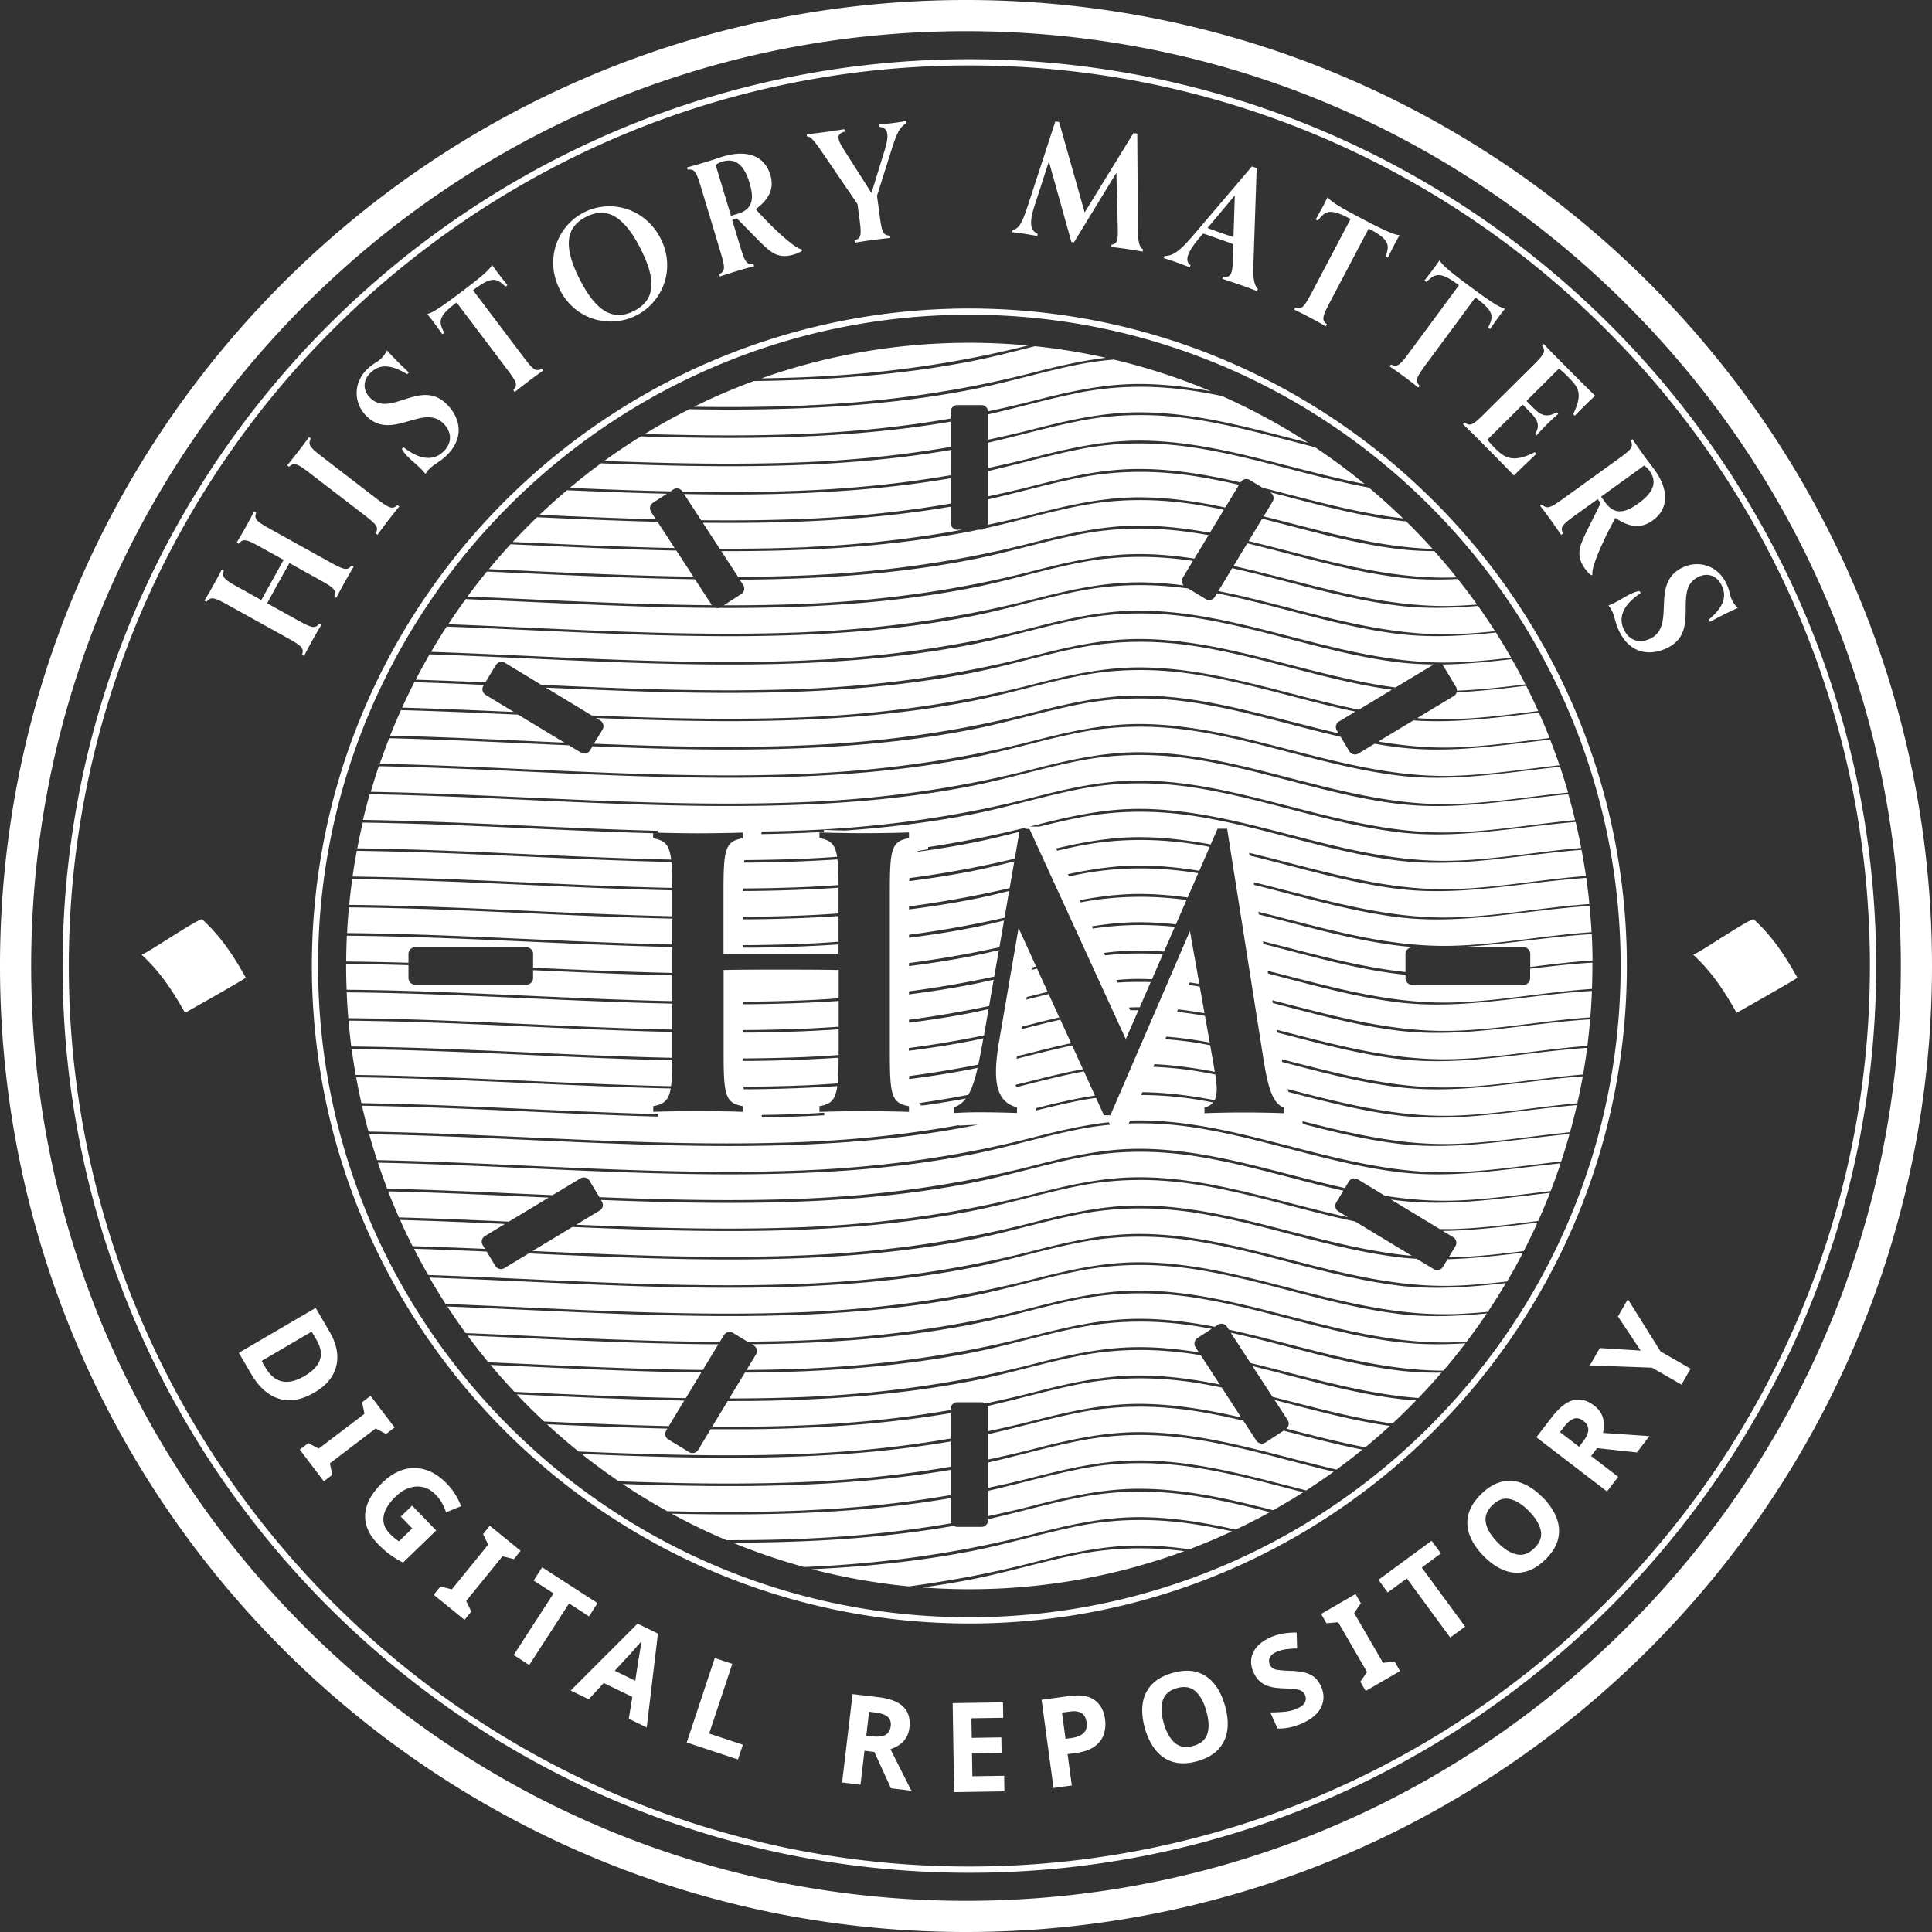 <svg data-name="Layer 1" xmlns="http://www.w3.org/2000/svg" viewBox="0 0 310 310"><rect x="0" y="0" width="310" height="310" fill="#333333" stroke="none"/><path d="M155.54 300.5c-80.23 0-145.5-65.27-145.5-145.5S75.31 9.5 155.54 9.5s145.5 65.27 145.5 145.5-65.27 145.5-145.5 145.5zm0-290c-79.67 0-144.5 64.82-144.5 144.5s64.82 144.5 144.5 144.5 144.5-64.82 144.5-144.5-64.82-144.5-144.5-144.5zM155 5c40.07 0 77.73 15.6 106.07 43.93C289.4 77.26 305 114.93 305 155s-15.6 77.73-43.93 106.07C232.74 289.4 195.07 305 155 305s-77.73-15.6-106.07-43.93C20.6 232.73 5 195.07 5 155S20.6 77.27 48.93 48.93C77.27 20.6 114.93 5 155 5m0-5C69.4 0 0 69.4 0 155s69.4 155 155 155 155-69.4 155-155S240.6 0 155 0zm.54 260.5c-58.17 0-105.5-47.33-105.5-105.5S97.37 49.5 155.54 49.5s105.5 47.33 105.5 105.5-47.33 105.5-105.5 105.5zm0-210c-57.62 0-104.5 46.88-104.5 104.5s46.88 104.5 104.5 104.5 104.5-46.88 104.5-104.5-46.88-104.5-104.5-104.5zM56.76 90.91c-.28.46-1 1.69-1.44 2.48-.44.79-1.11 2.05-1.35 2.53l-.33-.18c.37-1.08-.04-1.42-2.49-2.78l-4.7-2.61c-.65 1.12-1.27 2.24-1.89 3.35-.58 1.05-1.15 2.08-1.69 3.1l4.7 2.61c2.45 1.36 2.96 1.53 3.68.64l.33.18c-.28.46-1 1.69-1.44 2.48s-1.11 2.05-1.35 2.53l-.33-.18c.37-1.08-.04-1.42-2.49-2.78l-9.16-5.08c-2.45-1.36-2.96-1.53-3.68-.64l-.33-.18c.28-.46 1-1.69 1.44-2.48s1.11-2.05 1.35-2.53l.33.18c-.37 1.08.04 1.42 2.49 2.78l3.52 1.95 3.58-6.45-3.52-1.95c-2.45-1.36-2.96-1.53-3.68-.64l-.33-.18c.28-.46 1-1.69 1.44-2.48.44-.79 1.11-2.05 1.35-2.53l.33.18c-.37 1.08.04 1.42 2.49 2.78l9.16 5.08c2.45 1.36 2.96 1.53 3.68.64l.33.18zm7.32-9.65c-.35.41-1.23 1.52-1.79 2.24-.55.72-1.4 1.86-1.71 2.31l-.3-.23c.53-1.02.17-1.41-2.05-3.12l-8.31-6.38c-2.22-1.71-2.7-1.95-3.54-1.18l-.3-.23c.35-.41 1.23-1.52 1.79-2.24.55-.72 1.4-1.86 1.71-2.3l.3.23c-.53 1.02-.17 1.41 2.05 3.12l8.3 6.38c2.22 1.71 2.7 1.95 3.54 1.18l.3.23zm1.26-21.21c-2.78-1.7-4.53-1.6-5.96-.16-1.15 1.17-1.2 2.74.03 3.96 3.28 3.23 8.04-3.16 12.24.98 2.23 2.19 2.88 5.35.14 8.12-1.15 1.17-2.11 1.5-2.87 2.27-.28.28-.46.51-.63.82-.3-.33-.57-.63-.84-.9-.61-.6-1.48-1.32-1.81-1.65-.43-.42-.91-.93-1.15-1.47l.26-.26c1.99 1.58 4.53 2.6 6.47.63 1.43-1.45 1.22-3.16-.09-4.46-3.26-3.21-8.23 2.87-12.29-1.13-2.1-2.07-2.19-5.26-.02-7.46 1.07-1.08 1.75-1.2 2.38-1.85.34-.35.72-.84.87-1.28.48.54 1.25 1.33 1.87 1.95.29.28.87.86 1.67 1.61l-.28.28zm21.83-.6c-.45.3-1.6 1.14-2.32 1.69s-1.84 1.42-2.26 1.77l-.23-.3c.78-.84.54-1.32-1.15-3.55l-7.94-10.52-.22.16c-2.91 2.2-2.6 3.06-1.77 4.69l-.31.24c-.34-.49-.94-1.33-1.57-2.17-.29-.38-.59-.74-.85-1.08.91-.22 2.16-1.04 5.53-3.58 3.03-2.29 4.42-3.46 4.88-4.27.26.34.52.73.81 1.11.63.84 1.27 1.64 1.65 2.11l-.31.24c-1.34-1.25-2.08-1.78-5 .42l-.21.16 7.94 10.52c1.69 2.24 2.08 2.6 3.1 2.08l.23.3zm14.95-8.85c-4.21 2.16-9.78.8-12.27-4.07-2.53-4.94-.39-10.28 3.82-12.44s9.79-.78 12.32 4.16c2.5 4.87.35 10.19-3.86 12.35zm.66-10.71c-2.67-5.21-5.41-6.8-8.75-5.09s-3.64 4.87-.98 10.08c2.63 5.14 5.37 6.71 8.7 5 3.34-1.71 3.65-4.85 1.02-9.99zm25.93.31s-.15.28-1.37.65c-.56.17-1.68.45-2.86-.05-1.32-.57-2.64-2.13-6.23-5.75l-.77.23 1.22 4.05c.81 2.68 1.05 3.16 2.19 3.02l.11.36c-.52.13-1.89.52-2.76.78s-2.22.7-2.73.87l-.11-.36c1.02-.52.96-1.05.16-3.73l-3.02-10.03c-.81-2.68-1.05-3.16-2.19-3.02l-.11-.36c.52-.13 1.89-.52 2.78-.79 1.27-.38 2.29-.74 2.94-.94 4.15-1.25 6.78.07 7.64 2.92.62 2.06-.03 3.82-2.34 5.51 1.72 1.99 6.17 6.39 7.39 6.44l.06.19zm-10.37-5.88c2.28-.69 2.77-2.19 1.93-4.97-.88-2.92-2.27-4.04-4.35-3.42-.54.16-.89.37-1.08.56l2.45 8.14 1.06-.32zm24.53 3.86c-.54.05-1.95.21-2.85.33-.9.12-2.3.33-2.84.43l-.05-.37c1.09-.35 1.12-.88.75-3.66l-.29-2.16-5.57-8.18c-1.32-1.94-1.95-2.72-2.53-2.66l-.05-.37c.51-.04 2.14-.24 3.04-.36 1.04-.14 2.47-.36 3.01-.45l.05.37c-.73.25-1.07.52-.99 1.09.06.45.33 1.01.96 1.99l4.32 6.79 2.07-6.71c.31-1 .57-2.04.47-2.74-.08-.62-.42-1.1-1.29-1.16l-.05-.37c.54-.05 1.58-.16 2.48-.28.83-.11 1.41-.21 1.91-.31l.05.37c-1.3.65-1.78 2.21-2.63 4.92l-2.12 6.72.41 3.07c.37 2.78.54 3.28 1.68 3.33l.05.37zm40.45 2.19c-.5-.1-1.69-.3-2.51-.42-.9-.13-1.97-.27-2.5-.32l.05-.37c.58-.07.85-.35.95-1.05.07-.49.06-1.23.03-2.22l-.21-8.27-6.81 11.17-.41-.06-3.61-12.92-2.32 7.16c-.23.72-.4 1.36-.48 1.93-.19 1.26.06 2.11.99 2.5l-.05.37c-.53-.1-1.5-.27-2.39-.41-.82-.12-1.09-.14-1.61-.19l.05-.37c1.09-.19 1.63-1.45 2.48-4.05l4.36-13.36.61.09 4.1 14.51 7.83-12.74.61.09.1 14.9c.01 1.75.04 3.24.82 3.66l-.06.37zm18.4 6.35c-.48-.2-1.72-.66-2.5-.94-.86-.3-2.57-.88-3.09-1.04l.13-.35c.77.11 1.13-.1 1.32-.65.16-.45.22-1.14.25-2.03l.06-2.52c-.85-.33-1.68-.62-2.53-.92-1.13-.4-1.69-.6-2.32-.79l-.54.63c-.76.9-1.54 1.92-1.85 2.79-.24.68-.19 1.28.38 1.65l-.12.35c-.5-.2-1.48-.58-2.34-.88-.79-.28-1.35-.45-1.84-.6l.12-.35c1.45.01 2.54-.85 5.04-3.81l8.99-10.56.76.27-.54 15.99c-.05 1.84.19 2.85.74 3.42l-.13.35zm-3.59-15.36l-4.37 5.22c.48.2.92.35 1.93.71.74.26 1.48.52 2.23.76l.21-6.69zm14.6 20.99c-.46-.27-1.71-.96-2.51-1.38-.8-.42-2.07-1.06-2.56-1.29l.17-.33c1.09.35 1.42-.07 2.73-2.55l6.14-11.66-.24-.13c-3.23-1.7-3.88-1.05-5 .39l-.35-.18c.3-.52.8-1.42 1.29-2.34.22-.42.42-.85.62-1.23.58.73 1.86 1.52 5.59 3.48 3.36 1.77 5.01 2.53 5.95 2.6-.2.38-.44.79-.66 1.21-.49.93-.94 1.85-1.2 2.39l-.35-.18c.56-1.74.73-2.64-2.5-4.34l-.24-.13-6.14 11.66c-1.3 2.48-1.46 2.99-.56 3.69l-.17.33zm14.86 9.84a90.66 90.66 0 00-2.28-1.75c-.73-.54-1.89-1.36-2.34-1.66l.22-.3c1.03.51 1.42.15 3.08-2.11l7.83-10.6-.22-.16c-2.94-2.17-3.67-1.63-5-.37l-.32-.23c.38-.47 1-1.28 1.63-2.12.28-.38.54-.78.8-1.12.47.81 1.61 1.78 5 4.29 3.06 2.26 4.57 3.26 5.49 3.47-.25.34-.55.71-.84 1.09-.62.84-1.21 1.68-1.55 2.18l-.32-.23c.81-1.64 1.12-2.5-1.82-4.67l-.22-.16-7.83 10.6c-1.66 2.25-1.9 2.73-1.11 3.56l-.22.3zm18.94 10.62c-.87.83-2.43 2.31-3.62 3.49-1.26-1.34-4.04-4.14-6.11-6.23-.64-.64-1.66-1.64-2.06-2l.27-.26c.94.66 1.38.36 3.36-1.62l7.43-7.38c1.99-1.97 2.29-2.41 1.64-3.35l.27-.26c.36.4 1.35 1.43 1.99 2.07 2.07 2.09 4.92 4.96 6.25 6.23-.46.42-1.24 1.16-2 1.92-.46.46-.9.9-1.26 1.29l-.26-.26c1.67-3.46.77-4.36-1.04-6.19-.4-.4-1-.94-1.25-1.11l-5.21 5.18 1.02 1.03c1.12 1.13 2.06 1.82 3.82.8l.26.26c-.57.49-1.2 1.06-1.72 1.57-.71.71-1.33 1.39-1.72 1.85l-.26-.26c.98-1.46.14-2.49-.99-3.62l-1.02-1.03-5.66 5.62c.17.24.71.85 1.1 1.25 1.55 1.57 2.85 2.62 6.5.76l.26.26zm8.84 19.5s-.31-.05-1.06-1.08c-.34-.48-.98-1.44-.88-2.72.11-1.44 1.15-3.19 3.4-7.77l-.47-.66-3.43 2.47c-2.27 1.64-2.64 2.02-2.14 3.06l-.3.22c-.3-.45-1.11-1.62-1.64-2.36-.53-.74-1.38-1.87-1.72-2.3l.3-.22c.82.8 1.31.57 3.58-1.07l8.5-6.12c2.27-1.64 2.64-2.02 2.14-3.06l.3-.22c.29.45 1.11 1.62 1.65 2.38.77 1.07 1.45 1.92 1.85 2.48 2.54 3.52 2.14 6.43-.27 8.17-1.74 1.26-3.62 1.22-5.97-.41-1.32 2.28-4.03 7.92-3.68 9.09l-.16.12zm2.17-11.73c1.39 1.93 2.98 1.9 5.33.21 2.47-1.78 3.08-3.46 1.81-5.23-.33-.46-.64-.72-.89-.84l-6.89 4.97.65.89zm16.63 18.84c2.5-2.1 2.95-3.79 2.03-5.6-.75-1.46-2.23-2-3.76-1.22-4.1 2.09.47 8.62-4.79 11.3-2.78 1.42-5.98 1.04-7.75-2.43-.75-1.46-.76-2.48-1.25-3.44-.18-.35-.33-.6-.58-.86.41-.18.78-.34 1.11-.51.76-.39 1.71-.98 2.14-1.2.53-.27 1.17-.57 1.76-.62l.17.33c-2.13 1.39-3.9 3.47-2.64 5.94.92 1.81 2.62 2.16 4.27 1.32 4.08-2.08-.12-8.71 4.96-11.3 2.63-1.34 5.68-.42 7.08 2.33.69 1.35.59 2.04 1 2.85.22.44.57.95.94 1.23-.67.29-1.66.76-2.44 1.16-.36.18-1.09.56-2.06 1.08l-.18-.35zM22.68 153.15c3.01 2.76 5.02 5.82 7 9.35.02.03 9.82-5.52 9.76-5.63-1.98-3.54-3.99-6.6-7-9.35-.24-.22-4.48 2.52-4.91 2.77-.41.24-4.66 3.04-4.85 2.87zm248.96 0c3.01 2.76 5.02 5.82 7 9.35.02.03 9.82-5.52 9.76-5.63-1.98-3.54-3.99-6.6-7-9.35-.24-.22-4.48 2.52-4.91 2.77-.41.24-4.66 3.04-4.85 2.87zM77.92 111.49c-.5-.3-.66-.96-.36-1.45l.09-.15c-3.72-.16-7.44-.31-11.16-.43-.69 1.34-1.34 2.7-1.97 4.08 5.98.17 11.95.43 17.93.7l-4.54-2.75zm51.69 12.65c12.26-.54 24.3-2.21 36.18-5.26 5.51-1.42 11.02-2.68 16.74-2.71 5.48-.03 10.92.88 16.25 2.1 11.29 2.59 22.4 6.48 34.13 6.22 5.79-.13 11.56-1.06 17.32-1.7-.47-1.38-.97-2.75-1.5-4.11-8.14.91-16.23 2.25-24.5 1.21-1.23-.15-2.44-.34-3.66-.56l-2.61 1.58c-.5.3-1.15.14-1.45-.36l-1.4-2.33c-7.8-1.79-15.46-4.23-23.39-5.46-6.18-.95-12.35-.96-18.5.24-5.86 1.15-11.58 2.94-17.44 4.08-11.58 2.25-23.41 3.04-35.19 3.17-8.51.09-17.01-.16-25.52-.51l-.4.66c-.3.5-.96.66-1.45.36l-1.94-1.17c-9.61-.42-19.22-.91-28.83-1.14-.53 1.35-1.03 2.72-1.51 4.1 22.89.48 45.77 2.6 68.68 1.6zm-21.09-35.8c-8.87-.18-17.73-.61-26.6-1.01-1.2 1.3-2.36 2.63-3.48 3.99 10.94.48 21.88 1.06 32.82 1.21l-2.74-4.2zm5.71 8.77l-2.72-4.17c-11.14-.16-22.26-.74-33.39-1.23a99.881 99.881 0 00-3.11 4.01c13.08.54 26.15 1.29 39.23 1.39zm-8.72-13.38c-6.45-.17-12.89-.45-19.34-.74-1.33 1.29-2.63 2.61-3.9 3.97 8.66.39 17.32.8 25.98.98l-2.74-4.21zm24.1 22.22c12.26-.54 24.3-2.21 36.18-5.26 5.51-1.42 11.02-2.68 16.74-2.71 5.48-.03 10.92.88 16.25 2.1 11.29 2.59 22.4 6.48 34.13 6.22 3.19-.07 6.37-.39 9.55-.77-.78-1.37-1.59-2.71-2.43-4.04-5.23.55-10.48.87-15.8.21-9.85-1.23-19.25-4.58-28.96-6.5l-.34.57c-.3.5-.96.66-1.45.36l-2.81-1.7c-5.83-.8-11.65-.75-17.45.38-5.86 1.15-11.58 2.94-17.44 4.08-11.58 2.25-23.41 3.04-35.19 3.17-16.32.17-32.61-.9-48.92-1.52-.86 1.33-1.7 2.68-2.5 4.05 20.15.71 40.28 2.25 60.44 1.37zm-50.04.76c.3-.5.96-.66 1.45-.36l5.84 3.54c14.25.65 28.49 1.23 42.75.61 12.26-.54 24.3-2.21 36.18-5.26 5.51-1.42 11.02-2.68 16.74-2.71 5.48-.03 10.92.88 16.25 2.1 8.37 1.92 16.64 4.55 25.14 5.68l6.14-3.7c-1.94-.02-3.88-.12-5.83-.36-11.05-1.38-21.53-5.43-32.52-7.13-6.18-.95-12.35-.96-18.5.24-5.86 1.15-11.58 2.94-17.44 4.08-11.58 2.25-23.41 3.04-35.19 3.17-17.23.18-34.43-1.02-51.65-1.62-.77 1.34-1.52 2.69-2.23 4.07 3.73.12 7.46.27 11.18.43l1.68-2.78zm50.04-5.3c12.26-.54 24.3-2.21 36.18-5.26 5.51-1.42 11.02-2.68 16.74-2.71 2.48-.01 4.95.17 7.4.49-.31-.34-.39-.84-.14-1.25l1.62-2.68c-6.08-.91-12.15-.9-18.2.28-5.86 1.15-11.58 2.94-17.44 4.08-11.58 2.25-23.41 3.04-35.19 3.17-1.72.02-3.44.02-5.16.01-.21.06-.42.06-.62 0-13.37-.08-26.72-.86-40.08-1.41-.96 1.32-1.89 2.66-2.79 4.03 19.23.74 38.45 2.1 57.68 1.26zm117.09 94.77c-5.06.6-10.1 1.26-15.19 1.33l1.66 1c.5.3.66.96.36 1.45l-1.08 1.79h.47c3.87-.09 7.72-.53 11.57-1.01.77-1.5 1.51-3.02 2.21-4.57zm-182.68-.84c5.87.16 11.75.41 17.62.68l6.4-3.86c-8.58-.38-17.17-.8-25.76-1 .55 1.41 1.13 2.8 1.73 4.18zm65.59-66.66c12.26-.54 24.3-2.21 36.18-5.27 5.51-1.42 11.02-2.68 16.74-2.71 5.48-.03 10.92.88 16.25 2.1 11.29 2.59 22.4 6.48 34.13 6.22 6.26-.14 12.48-1.21 18.7-1.85-.4-1.39-.83-2.77-1.29-4.13-8.68.9-17.29 2.49-26.1 1.38-11.05-1.38-21.53-5.43-32.52-7.13-6.18-.95-12.35-.96-18.5.24-5.86 1.15-11.58 2.94-17.44 4.08-11.58 2.25-23.41 3.04-35.19 3.17-19.95.21-39.86-1.44-59.79-1.84-.46 1.36-.88 2.73-1.29 4.11 23.37.42 46.72 2.65 70.1 1.63zm119.1 62.72c-8.13.91-16.22 2.24-24.48 1.21-.35-.04-.7-.1-1.05-.15l7.84 4.75c.63 0 1.26.01 1.89 0 4.65-.11 9.28-.73 13.9-1.3.67-1.48 1.3-2.99 1.89-4.51zM104.47 82.13a1.05 1.05 0 01.31-1.46l2.22-1.45c-5.34-.13-10.68-.33-16.02-.56-1.51 1.28-2.98 2.59-4.41 3.95 6.23.28 12.45.55 18.68.72l-.78-1.19zm-19.03 118.6c14.72.67 29.44 1.32 44.17.67 12.26-.54 24.3-2.21 36.18-5.26 5.51-1.42 11.02-2.68 16.74-2.71 5.48-.03 10.92.88 16.25 2.1 9.23 2.12 18.34 5.1 27.77 5.98l-9.12-5.52c-8.61-1.8-17.01-4.62-25.72-5.97-6.18-.95-12.35-.96-18.5.24-5.86 1.15-11.58 2.94-17.44 4.08-11.58 2.25-23.41 3.04-35.19 3.17-9.58.1-19.16-.23-28.73-.64l-6.41 3.86zm-7.62-.34l-.37-.61c-.3-.5-.14-1.15.36-1.45l3.21-1.94c-5.61-.25-11.21-.49-16.82-.64.63 1.42 1.3 2.82 2 4.2 3.87.12 7.75.27 11.62.44zm18.4-6.15l-3.76 2.27c12.38.53 24.76.9 37.15.36 12.26-.54 24.3-2.21 36.18-5.26 5.51-1.42 11.02-2.68 16.74-2.71 5.48-.03 10.92.88 16.25 2.1 5.85 1.34 11.65 3.03 17.51 4.31l-1.52-.92c-.5-.3-.66-.96-.36-1.45l1.14-1.88c-7.96-1.8-15.76-4.31-23.84-5.56-6.18-.95-12.35-.96-18.5.24-5.86 1.15-11.58 2.94-17.44 4.08-11.58 2.25-23.41 3.04-35.19 3.17-8.06.09-16.11-.14-24.16-.45l.16.27c.3.5.14 1.15-.36 1.45zm9.36-60.63c1.65.05 4.48.1 6.4.1 2.27 0 5.83-.06 7.18-.12v.92c-2.82.49-3.07 1.78-3.07 8.65v9.87h18.46v-1.49c-4.65.31-9.31.47-13.97.52h-1.42v-.4c3.48-.02 6.97-.1 10.45-.25 1.65-.07 3.3-.18 4.94-.3v-4.12c-4.65.31-9.31.47-13.97.52h-1.42v-.4c3.48-.02 6.97-.1 10.45-.25 1.65-.07 3.3-.18 4.94-.29v-3.42-.71c-4.65.31-9.31.47-13.96.52h-1.42v-.4c3.48-.02 6.96-.1 10.44-.25 1.65-.07 3.29-.18 4.94-.3-.01-1.76-.05-3.09-.18-4.11-4.59.3-9.19.46-13.79.51h-1.2c.02-.14.04-.28.07-.4 3.39-.03 6.77-.1 10.16-.25 1.57-.07 3.14-.17 4.71-.28-.32-2.07-1.08-2.69-2.83-2.99v-.92c1.35.06 4.91.12 7.18.12s5.83-.06 7.18-.12v.92c-2.82.49-3.07 1.78-3.07 8.65v25.7c0 6.87.25 8.16 3.07 8.65v.92c-1.35-.06-4.91-.12-7.18-.12s-5.83.06-7.18.12v-.92c1.82-.32 2.56-.97 2.86-3.22-4.58.3-9.18.46-13.76.51h-1.25c-.01-.13-.03-.25-.04-.4 3.44-.03 6.88-.1 10.32-.25 1.6-.07 3.2-.18 4.79-.29.11-1.04.14-2.39.15-4.13-4.65.31-9.31.47-13.96.52h-1.42v-.4c3.48-.02 6.97-.1 10.45-.25 1.65-.07 3.29-.18 4.94-.3v-4.12c-4.65.31-9.31.47-13.97.52h-1.42v-.4c3.48-.02 6.97-.1 10.45-.25 1.65-.07 3.3-.18 4.94-.29v-4.13c-4.65.31-9.31.47-13.97.52h-1.42v-.4c3.48-.02 6.97-.1 10.45-.25 1.65-.07 3.3-.18 4.94-.3v-4.54c-3.25-.06-6.44-.06-9.63-.06-3.01 0-5.95 0-8.83.06v13.19c0 6.87.25 8.16 3.07 8.65v.92c-1.35-.06-4.91-.12-7.18-.12s-5.83.06-7.18.12v-.92c1.7-.3 2.47-.89 2.8-2.83-16.83-.38-33.64-1.58-50.47-1.79.25 1.39.54 2.78.84 4.15 15.87.23 31.73 1.34 47.59 1.75v.4c-15.84-.42-31.66-1.51-47.5-1.74.32 1.4.67 2.78 1.05 4.15 23.5.4 46.98 2.66 70.49 1.63 8.17-.36 16.25-1.23 24.24-2.67v.07l1.91-.09c.39-.02.74-.04 1.14-.05-.38.08-.75.16-1.13.23-11.58 2.25-23.41 3.04-35.19 3.17-20.47.22-40.89-1.52-61.35-1.87.39 1.4.82 2.79 1.27 4.16 23.04.46 46.06 2.62 69.11 1.61 12.26-.54 24.3-2.21 36.18-5.26 4.01-1.03 8.03-1.98 12.12-2.43l.18.4c-1.63.15-3.26.38-4.88.7-5.86 1.15-11.58 2.94-17.44 4.08-11.58 2.25-23.41 3.04-35.19 3.16-20 .21-39.96-1.45-59.95-1.85.47 1.41.97 2.8 1.49 4.17 8.84.21 17.68.65 26.53 1.04l4.47-2.69c.5-.3 1.15-.14 1.45.36l1.6 2.65c11.14.44 22.28.69 33.43.21 12.26-.54 24.3-2.21 36.18-5.26 5.51-1.42 11.02-2.68 16.74-2.71 5.48-.03 10.92.88 16.25 2.1 5.68 1.3 11.32 2.94 17.01 4.2l.63-1.04c.3-.5.96-.66 1.45-.36l4.35 2.64c3.52.55 7.07.86 10.69.78 5.32-.12 10.61-.92 15.9-1.54.57-1.47 1.1-2.95 1.6-4.45-8.71.9-17.35 2.5-26.19 1.39-11.05-1.38-21.53-5.43-32.52-7.13-3.53-.55-7.07-.77-10.59-.65l.2-.45c.4-.01.81-.04 1.21-.04 5.48-.03 10.92.88 16.25 2.1 11.29 2.59 22.4 6.48 34.13 6.22 5.89-.13 11.74-1.09 17.6-1.74.48-1.45.93-2.92 1.34-4.4-9.2.85-18.3 2.7-27.62 1.54-5.16-.65-10.19-1.87-15.21-3.17v-.43c7.84 2.01 15.72 3.84 23.89 3.65 6.36-.14 12.69-1.25 19.02-1.88.4-1.44.77-2.89 1.1-4.35-9.6.79-19.08 2.85-28.81 1.64-5.93-.74-11.69-2.25-17.46-3.75-.05-.15-.1-.3-.14-.46 8.64 2.23 17.28 4.48 26.29 4.27 6.75-.15 13.47-1.39 20.19-2 .32-1.43.62-2.87.88-4.32-9.92.73-19.7 2.97-29.75 1.72-6.28-.79-12.38-2.43-18.49-4.02-.02-.15-.05-.29-.07-.44 8.96 2.3 17.9 4.73 27.24 4.52 7.07-.16 14.09-1.51 21.11-2.07.25-1.42.47-2.85.66-4.28-10.17.67-20.17 3.05-30.46 1.76-6.54-.82-12.87-2.57-19.24-4.21l-.07-.44c9.21 2.36 18.39 4.93 27.99 4.71 7.3-.17 14.56-1.6 21.81-2.13.18-1.41.33-2.83.45-4.26-10.33.62-20.5 3.1-30.95 1.79-6.79-.85-13.37-2.71-19.98-4.41l-.07-.44c9.46 2.41 18.88 5.12 28.74 4.9 7.46-.17 14.87-1.66 22.29-2.16.11-1.41.2-2.82.25-4.24-10.43.59-20.68 3.12-31.23 1.81-7.05-.88-13.87-2.85-20.73-4.6l-.07-.44c9.71 2.45 19.37 5.32 29.49 5.09 7.55-.17 15.05-1.7 22.55-2.18.04-1.22.07-2.44.07-3.66v-.56c-3.34.19-6.67.58-9.99.97v1.53c0 .58-.48 1.06-1.06 1.06h-17.88c-.58 0-1.06-.48-1.06-1.06v-.56c-.44-.04-.87-.08-1.31-.14-7.3-.91-14.36-2.99-21.48-4.79l-.07-.43c7.58 1.9 15.12 4.09 22.86 4.93v-2.9c0-.58.48-1.06 1.06-1.06h1.12c-1.16-.06-2.32-.15-3.49-.3-7.56-.95-14.85-3.14-22.23-4.98l-.07-.43c10.21 2.53 20.34 5.7 30.98 5.46 7.52-.17 15-1.69 22.48-2.18a98.09 98.09 0 00-.32-4.21c-10.3.63-20.43 3.09-30.85 1.78-7.81-.98-15.35-3.29-22.97-5.16l-.07-.43c10.47 2.55 20.83 5.89 31.73 5.65 7.41-.17 14.77-1.64 22.14-2.15a96.29 96.29 0 00-.51-4.2c-10.12.68-20.08 3.03-30.31 1.75-8.07-1.01-15.84-3.44-23.72-5.34l-.07-.43c10.72 2.57 21.32 6.08 32.47 5.83 7.22-.17 14.4-1.57 21.58-2.11-.2-1.41-.44-2.8-.7-4.19-9.86.74-19.59 2.95-29.57 1.7-11.05-1.38-21.53-5.43-32.52-7.13-6.18-.95-12.35-.96-18.5.24-2.15.42-4.27.93-6.39 1.45h-1.55c.17-.04.35-.08.52-.13 5.51-1.42 11.02-2.68 16.74-2.71 5.48-.03 10.92.88 16.25 2.1 11.29 2.59 22.4 6.48 34.13 6.22 6.97-.16 13.9-1.47 20.83-2.05-.27-1.4-.56-2.79-.89-4.17-9.54.8-18.96 2.83-28.63 1.62-11.05-1.38-21.53-5.43-32.52-7.13-6.18-.95-12.35-.96-18.5.24-5.86 1.15-11.58 2.94-17.44 4.08-6.65 1.29-13.38 2.09-20.14 2.57-.9-.02-1.69-.04-2.18-.06l-1.2-.05v.33c-3.34.18-6.68.3-10.03.35v-.41c2.46-.04 4.92-.11 7.38-.21 12.26-.54 24.3-2.21 36.18-5.26 5.51-1.42 11.02-2.68 16.74-2.71 5.48-.03 10.92.88 16.25 2.1 11.29 2.59 22.4 6.48 34.13 6.22 6.65-.15 13.26-1.35 19.87-1.97-.33-1.4-.69-2.78-1.09-4.16-9.14.86-18.19 2.68-27.47 1.52-11.05-1.38-21.53-5.43-32.52-7.13-6.18-.95-12.35-.96-18.5.24-5.86 1.15-11.58 2.94-17.44 4.08-11.58 2.25-23.41 3.04-35.19 3.16-20.42.22-40.79-1.51-61.2-1.87-.39 1.36-.75 2.74-1.08 4.12 15.76.24 31.51 1.34 47.27 1.75v.28zm26.68 45.34c-3.34.18-6.68.3-10.03.35v-.4c2.46-.04 4.92-.1 7.38-.21.88-.04 1.76-.1 2.64-.15v.42zm13.58-10.79c4.04-.53 8.05-1.21 12.05-2.03l.73-4.22c-.95.22-1.89.43-2.84.62-3.29.64-6.61 1.15-9.93 1.57v-.48c4.31-.57 8.6-1.31 12.86-2.2l.73-4.23c-1.22.28-2.44.56-3.66.79-3.29.64-6.61 1.15-9.93 1.57v-.48c4.59-.61 9.15-1.4 13.68-2.37l.74-4.25c-1.49.36-2.98.7-4.48.99-3.29.64-6.61 1.15-9.93 1.57v-.48c4.86-.64 9.69-1.48 14.5-2.54l.74-4.28c-1.76.43-3.53.84-5.31 1.19-3.29.64-6.61 1.15-9.93 1.57v-.48a170.7 170.7 0 0015.32-2.74l.74-4.29c-2.03.5-4.07.99-6.13 1.39-3.29.64-6.61 1.15-9.93 1.57v-.48c5.42-.72 10.79-1.69 16.14-2.93l.75-4.3c-2.31.58-4.62 1.14-6.95 1.6-3.29.64-6.59 1.15-9.91 1.57 0-.17 0-.33.01-.48 5.68-.75 11.32-1.79 16.92-3.12l.75-4.31c-2.58.65-5.16 1.29-7.78 1.8-2.93.57-5.88 1.05-8.85 1.44.27-.14.61-.21 1.03-.28l.95-.17v-.34c4.93-.74 9.84-1.71 14.72-2.89V133h.12c.27-.07.54-.12.81-.19l-.03.19h.64l15.46 33.73 2.03-4.64c-.44 0-.88 0-1.32.01l-.2-.44c.47-.02.94-.04 1.41-.04h.32l1.76-4.04c-1.78-.05-3.55-.04-5.32.08l-.19-.42c1.14-.1 2.28-.17 3.43-.17.76 0 1.52.02 2.28.05l1.75-4.01c-3.09-.2-6.19-.16-9.27.18l-.18-.39c1.79-.23 3.59-.37 5.42-.38 1.41 0 2.81.06 4.21.17l1.74-3.98c-4.39-.44-8.78-.38-13.16.29l-.16-.36c2.43-.39 4.88-.65 7.37-.66 2.05-.01 4.09.12 6.12.34l1.71-3.92c-5.67-.75-11.33-.69-16.97.39l-.16-.35c3.06-.58 6.15-.98 9.3-1 2.68-.02 5.35.21 8 .57l1.7-3.89-.52-.09c-6.18-.95-12.35-.96-18.5.24-.58.11-1.15.24-1.73.36l-.16-.36c3.68-.79 7.4-1.36 11.21-1.39 3.31-.02 6.6.32 9.87.85l1.68-3.84c-.79-.15-1.57-.3-2.36-.42-6.18-.95-12.35-.96-18.5.24-1.21.24-2.42.51-3.62.79l-.16-.36c4.3-1.01 8.64-1.79 13.09-1.81 3.94-.02 7.84.46 11.71 1.17l1.1-2.52h1.53l5.7 36.13c.67 4.23 1.29 7.85 3.37 8.59v.92c-1.29-.06-4.29-.12-6.38-.12-2.27 0-4.97.06-6.32.12v-.92c.63-.16 1.08-.42 1.39-.8-.97-.19-1.95-.37-2.93-.52-2.87-.44-5.75-.67-8.62-.68l.19-.45c3.9.04 7.77.55 11.6 1.28.22-.44.33-.99.33-1.72 0-.64-.09-1.44-.23-2.4a90 90 0 00-3.28-.59c-2.22-.34-4.45-.56-6.67-.64l.18-.43c3.26.16 6.49.61 9.69 1.23-.12-.76-.27-1.62-.44-2.57l-.3-1.7c-.82-.15-1.64-.31-2.46-.43-1.58-.24-3.17-.42-4.75-.54l.18-.41c2.33.19 4.66.52 6.96.95l-.76-4.27c-.54-.1-1.08-.19-1.63-.28-.96-.15-1.91-.26-2.87-.37l.17-.4c1.42.16 2.84.38 4.25.62l-.76-4.27c-.26-.05-.53-.09-.79-.13-.33-.05-.67-.09-1-.14l.17-.4c.52.07 1.04.16 1.55.24l-1.51-8.49-12.76 29.56h-1.04l-1.27-2.79c-.88.12-1.76.26-2.64.43-2.33.46-4.64 1.01-6.94 1.59v-.38c3.12-.8 6.25-1.53 9.41-2.01l-1.76-3.87c-.24.04-.47.07-.71.12-3.43.67-6.8 1.56-10.19 2.41-.02-.13-.04-.26-.05-.4.94-.22 1.88-.44 2.82-.68 2.65-.68 5.29-1.32 7.96-1.81l-1.73-3.81c-2.99.63-5.95 1.39-8.91 2.14.02-.14.03-.27.05-.42.88-.21 1.76-.41 2.63-.64 2.02-.52 4.04-1.01 6.06-1.44l-1.72-3.78c-2.09.48-4.18 1.01-6.26 1.53l.07-.42c.61-.15 1.23-.29 1.84-.45 1.39-.36 2.79-.7 4.18-1.02l-1.71-3.75c-1.19.29-2.39.59-3.58.89l.07-.41c.34-.09.69-.16 1.03-.25.77-.2 1.54-.39 2.32-.58l-1.7-3.74c-.3.08-.6.15-.9.23l.07-.4c.07-.02.14-.03.21-.05l.46-.12-2.81-6.17-3.13 18.22c-.31 1.84-.49 3.43-.49 4.85 0 3.13.92 5.09 3.37 5.7v.92c-1.35-.06-3.8-.12-6.07-.12-2.09 0-2.76.06-4.05.12v-.92c.77-.25 1.39-.72 1.91-1.41-2.02.38-4.05.71-6.08 1.01s-.95-.17-.95-.17a6.03 6.03 0 01-.52-.1c2.66-.38 5.31-.82 7.95-1.33.6-1.04 1.07-2.46 1.49-4.33-.37.08-.73.16-1.1.23-3.28.64-6.57 1.15-9.88 1.57 0-.15-.01-.31-.02-.48 3.72-.49 7.43-1.11 11.11-1.84.25-1.14.49-2.43.75-3.88l.06-.34c-.67.15-1.35.3-2.02.43-3.29.64-6.61 1.15-9.93 1.57v-.48zM244.35 201c-4.02.48-8.04.94-12.08 1.05l-.75 1.24c-.3.5-.96.66-1.45.36l-2.76-1.67c-1.02-.06-2.04-.14-3.07-.27-11.05-1.38-21.53-5.43-32.52-7.13-6.18-.95-12.35-.96-18.5.24-5.86 1.15-11.58 2.94-17.44 4.08-11.58 2.25-23.41 3.04-35.19 3.17-11.93.13-23.85-.41-35.76-.95l-3.91 2.36c-.5.3-1.15.14-1.45-.36l-1.38-2.3c-3.89-.17-7.78-.33-11.67-.45.73 1.42 1.49 2.83 2.28 4.21 20.31.7 40.61 2.27 60.93 1.38 12.26-.54 24.3-2.21 36.18-5.26 5.51-1.42 11.02-2.68 16.74-2.71 5.48-.03 10.92.88 16.25 2.1 11.29 2.59 22.4 6.48 34.13 6.22 2.97-.07 5.93-.35 8.88-.69.89-1.51 1.74-3.05 2.55-4.61zm-20.12 5.25c-11.05-1.38-21.53-5.43-32.52-7.13-6.18-.95-12.35-.96-18.5.24-5.86 1.15-11.58 2.94-17.44 4.08-11.58 2.25-23.41 3.04-35.19 3.17-17.24.18-34.45-1.02-51.67-1.62.83 1.44 1.7 2.85 2.59 4.24 19.37.74 38.72 2.13 58.1 1.28 12.26-.54 24.3-2.21 36.18-5.26 5.51-1.42 11.02-2.68 16.74-2.71 5.48-.03 10.92.88 16.25 2.1 11.29 2.59 22.4 6.48 34.13 6.22 1.95-.04 3.89-.19 5.83-.37 1.01-1.51 1.98-3.05 2.9-4.62-5.77.66-11.55 1.12-17.42.39zm-9.37-90.49l2.62-1.58c-8.63-1.8-17.04-4.63-25.77-5.98-6.18-.95-12.35-.96-18.5.24-5.86 1.15-11.58 2.94-17.44 4.08-11.58 2.25-23.41 3.04-35.19 3.17-8.32.09-16.63-.15-24.94-.49l.68.41c.5.3.66.96.36 1.45l-1.38 2.27c11.43.46 22.87.74 34.31.24 12.26-.54 24.3-2.21 36.18-5.26 5.51-1.42 11.02-2.68 16.74-2.71 5.48-.03 10.92.88 16.25 2.1 5.35 1.23 10.66 2.74 16.01 3.97l-.29-.48c-.3-.5-.14-1.15.36-1.45zm9.37-18.6c-9.02-1.13-17.67-4.04-26.52-5.99l-2.22 3.67c1.1.22 2.2.45 3.29.7 11.29 2.59 22.4 6.48 34.13 6.22 2.33-.05 4.66-.24 6.98-.48-.88-1.38-1.79-2.73-2.73-4.06-4.29.36-8.59.48-12.94-.06zM118.95 95.3l-2.81 1.83c4.49 0 8.98-.07 13.47-.26 12.26-.54 24.3-2.21 36.18-5.26 5.51-1.42 11.02-2.68 16.74-2.71 3.06-.02 6.1.27 9.11.73l2.28-3.76c-.73-.13-1.47-.26-2.21-.37-6.18-.95-12.35-.96-18.5.24-5.86 1.15-11.58 2.94-17.44 4.08-11.58 2.25-23.41 3.04-35.19 3.17h-1.89l.56.86c.32.49.18 1.15-.31 1.46zm77.43-13.51c-1.55-.32-3.1-.62-4.67-.86-6.18-.95-12.35-.96-18.5.24-5.08.99-10.05 2.47-15.1 3.59-.18.14-.39.23-.63.23H157c-.41.09-.82.18-1.23.26-11.58 2.25-23.41 3.04-35.19 3.16-1.61.02-3.23.02-4.84.02l2.69 4.13c3.73-.02 7.45-.09 11.18-.25 12.26-.54 24.3-2.21 36.18-5.26 5.51-1.42 11.02-2.68 16.74-2.71 3.9-.02 7.78.44 11.61 1.14l2.24-3.69zm-66.77 5.98c8.36-.37 16.6-1.27 24.78-2.77h-.78c-.58 0-1.06-.48-1.06-1.06v-2.65c-10.55 1.8-21.27 2.48-31.96 2.59-2.61.03-5.22.02-7.82 0l2.71 4.16c4.71.02 9.42-.05 14.14-.25zm102.02 19.13l2 3.33c.11.18.14.39.13.59 3.67-.13 7.34-.55 11-1.01-.69-1.37-1.42-2.72-2.17-4.05-3.73.44-7.46.81-11.22.86.1.08.19.17.26.28zM55.89 163.37c17.33.16 34.65 1.45 51.97 1.83v-4.16c-17.42-.38-34.81-1.66-52.23-1.81.06 1.39.14 2.77.26 4.14zm170.91-47.79l-5.64 3.4c3.87.65 7.78 1.05 11.76.96 5.26-.12 10.49-.9 15.72-1.52a92.28 92.28 0 00-1.72-4.08c-6.69.79-13.35 1.72-20.12 1.25zM244.48 152c.58 0 1.06.48 1.06 1.06v2.1c3.33-.42 6.66-.83 9.99-1.05a98.6 98.6 0 00-.12-4.22c-7.27.42-14.45 1.77-21.7 2.1h10.77zm-11.2-40.32l-5.88 3.54c1.83.14 3.67.22 5.52.17 4.65-.11 9.28-.73 13.9-1.3-.62-1.37-1.26-2.72-1.94-4.06-3.71.45-7.42.88-11.15 1.05-.07.24-.22.46-.45.59zm-80.74-30.89v-4.05c-10.55 1.8-21.27 2.47-31.96 2.59-3.61.04-7.21 0-10.82-.06l2.74 4.2c5.7.06 11.41.01 17.11-.24 7.73-.34 15.36-1.13 22.93-2.43zm70.79 29.88c-10.72-1.48-20.93-5.35-31.61-7-6.18-.95-12.35-.96-18.5.24-5.86 1.15-11.58 2.94-17.44 4.08-11.58 2.25-23.41 3.04-35.19 3.17-11.01.12-22.01-.33-33.01-.83l7.37 4.47c11.55.47 23.11.77 34.67.26 12.26-.54 24.3-2.21 36.18-5.26 5.51-1.42 11.02-2.68 16.74-2.71 5.48-.03 10.92.88 16.25 2.1 6.43 1.47 12.79 3.37 19.25 4.68l5.29-3.19zm-115.3-32.13c.49-.32 1.15-.18 1.47.31l.02.02c6.7.12 13.4.1 20.1-.19 7.73-.34 15.36-1.13 22.93-2.43V72.2c-10.55 1.8-21.27 2.48-31.96 2.59-8.05.08-16.1-.13-24.14-.45-1.72 1.26-3.39 2.57-5.03 3.94 5.39.24 10.77.44 16.16.56l.45-.29zm56.91-23.1c-3.09-.29-6.23-.44-9.39-.44-11.7 0-22.94 2.02-33.37 5.71 2.48-.04 4.96-.1 7.44-.21 11.97-.52 23.72-2.14 35.33-5.06zm-35.33 9.6c12.26-.54 24.3-2.21 36.18-5.26 3.86-.99 7.72-1.9 11.65-2.37-3.72-.83-7.51-1.46-11.38-1.86-3.42.86-6.83 1.76-10.29 2.43-11.46 2.23-23.15 3.02-34.81 3.16a97.34 97.34 0 00-9.6 4.13c6.08.09 12.16.04 18.24-.22zm0 9.1c7.73-.34 15.36-1.13 22.93-2.43v-4.05c-10.55 1.8-21.27 2.47-31.96 2.59-5.92.06-11.84-.04-17.75-.23a98.47 98.47 0 00-5.87 3.94c10.88.42 21.76.65 32.65.18zM173.22 63c-4.94.97-9.77 2.38-14.67 3.49v4.06c2.42-.51 4.84-1.06 7.25-1.68 5.51-1.42 11.02-2.68 16.74-2.71 5.48-.03 10.92.88 16.25 2.1 3.71.85 7.41 1.84 11.11 2.78-4.4-2.85-9.04-5.37-13.88-7.51-1.43-.29-2.86-.56-4.3-.78-6.18-.95-12.35-.96-18.5.24zm-43.61 6.59c7.73-.34 15.36-1.13 22.93-2.43v-1.1c0-.58.48-1.06 1.06-1.06h3.88c.56 0 1.02.45 1.05 1 2.43-.51 4.85-1.06 7.26-1.68 5.51-1.42 11.02-2.68 16.74-2.71 3.96-.02 7.88.45 11.77 1.17-5-2.1-10.21-3.81-15.58-5.08-1.84.15-3.67.39-5.5.75-5.86 1.15-11.58 2.94-17.44 4.08-11.58 2.25-23.41 3.04-35.19 3.17-3.33.04-6.66.02-9.99-.04a99.521 99.521 0 00-7.15 3.98c8.72.26 17.45.34 26.17-.04zm43.61-2.05c-4.94.97-9.77 2.38-14.67 3.49v4.06c2.42-.51 4.84-1.06 7.25-1.68 5.51-1.42 11.02-2.68 16.74-2.71 5.48-.03 10.92.88 16.25 2.1 6.73 1.54 13.4 3.54 20.17 4.86-2.56-2.1-5.22-4.07-7.98-5.91-6.39-1.62-12.73-3.45-19.25-4.46-6.18-.95-12.35-.96-18.5.24zm23.38 13.89l2.21-3.64c-2.35-.54-4.71-1.02-7.1-1.39-6.18-.95-12.35-.96-18.5.24-4.94.97-9.77 2.38-14.67 3.49v3.82c0 .09-.03.17-.05.25 2.44-.51 4.88-1.06 7.3-1.69 5.51-1.42 11.02-2.68 16.74-2.71 4.74-.03 9.44.65 14.07 1.63zm5.93 1.79l-2.18 3.6c10.75 2.57 21.38 6.1 32.57 5.85.26 0 .53-.02.79-.03-1.15-1.44-2.33-2.84-3.55-4.21-1.97-.01-3.94-.11-5.93-.36-7.38-.92-14.51-3.04-21.7-4.84zm21.7 9.39c-8.2-1.03-16.09-3.52-24.1-5.43l-2.2 3.63c.28.06.57.12.85.19 11.29 2.59 22.4 6.48 34.13 6.22 1.37-.03 2.73-.11 4.09-.22-.99-1.39-2.03-2.76-3.09-4.1-3.21.16-6.44.12-9.69-.28zm-20.45-13.62l.06.03c.5.3.66.96.36 1.45l-1.44 2.38c8.96 2.24 17.86 4.9 27.11 5.23-1.37-1.52-2.79-3-4.25-4.43-.46-.04-.92-.08-1.38-.14-6.95-.87-13.68-2.8-20.45-4.53zm-30.56-6.9c-4.94.97-9.77 2.38-14.67 3.49v4.06c2.42-.51 4.84-1.06 7.25-1.68 5.51-1.42 11.02-2.68 16.74-2.71 5.48-.03 10.92.88 16.25 2.1l.25.06.03-.04c.3-.5.96-.66 1.45-.36l2.08 1.26c7.47 1.87 14.9 4.03 22.52 4.9-1.76-1.71-3.59-3.35-5.47-4.93-9.39-1.75-18.48-4.95-27.93-6.4-6.18-.95-12.35-.96-18.5.24zm-90.05 42.58c-6.28-.28-12.55-.56-18.83-.73-.61 1.35-1.19 2.72-1.74 4.1 9.32.23 18.64.7 27.96 1.12l-7.4-4.48zM144.26 280c.44-.29.8-.66 1.1-1.12.3-.45.48-1.01.56-1.66.17-1.43-.16-2.55-.98-3.36s-2.18-1.33-4.08-1.55l-4.06-.48-1.68 14.18 2.95.35.64-5.44 1.58.19 2.67 5.83 3.28.39-3.36-6.66c.48-.16.94-.38 1.38-.67zm-2.14-1.65c-.46.28-1.18.36-2.16.25l-.96-.11.45-3.83.9.11c.95.11 1.63.34 2.06.68.42.34.59.85.51 1.52-.08.65-.35 1.11-.81 1.39zm-24.62-11.38l-2.81-.93-4.5 13.55 8.22 2.73.79-2.37-5.41-1.79 3.71-11.18zm72.53-18.08c-5.62-.71-11.23-.62-16.82.47-5.86 1.15-11.58 2.94-17.44 4.08-2.57.5-5.16.92-7.75 1.28 2.48.18 4.99.28 7.52.28 12.12 0 23.74-2.16 34.49-6.11zm-60.42-2.03c7.77-.34 15.45-1.14 23.05-2.45-.07-.14-.12-.3-.12-.47v-3.56c-10.55 1.8-21.27 2.48-31.96 2.59-4.27.04-8.54 0-12.81-.09 2.85 1.56 5.79 2.98 8.81 4.25 4.34 0 8.69-.07 13.03-.26zm26.41 38.15l-.06-3.68 4.75-.08-.04-2.48-4.75.08-.05-3.14 5.1-.08-.04-2.48-8.07.13.23 14.28 8.07-.13-.04-2.5-5.1.08zm-60.14-27.78l-8.89-5.75-1.37 2.12 3.2 2.07-6.39 9.88 2.49 1.61 6.39-9.88 3.2 2.07 1.37-2.12zm-17.51-38.64c11.47.5 22.93 1.11 34.4 1.23l2.49-4.12c-13.42-.06-26.83-.84-40.24-1.4 1.08 1.46 2.19 2.89 3.34 4.29zm34.16 1.63c-11.28-.13-22.54-.72-33.81-1.21 1.23 1.48 2.5 2.91 3.82 4.32 9.17.42 18.33.85 27.5 1.01l2.49-4.11zm-20.95 51.04l2.88 1.4 2.41-2.61 4.59 2.23-.57 3.5 2.88 1.4 1.8-15.07-3.27-1.59-10.72 10.73zm11.21-6.98c-.06.37-.12.73-.18 1.09-.06.36-.11.65-.15.88l-.53 3.43-3.29-1.6 2.35-2.55c.11-.11.29-.3.53-.58.24-.27.5-.56.77-.87.27-.31.5-.56.67-.77-.06.27-.12.59-.18.96zm72.86 8.51c-.93-.67-2.29-.89-4.08-.65l-4.44.6 1.91 14.15 2.94-.4-.68-5.03 1.26-.17c1.35-.18 2.39-.54 3.11-1.09.73-.54 1.21-1.19 1.45-1.95s.31-1.55.19-2.39c-.19-1.37-.74-2.4-1.67-3.07zm-1.8 5.31c-.44.4-1.08.66-1.91.77l-.97.13-.57-4.2 1.34-.18c1.56-.21 2.43.37 2.61 1.75.1.75-.07 1.33-.51 1.73zm-44.24-35.78c7.73-.34 15.36-1.13 22.93-2.43v-4.05c-10.55 1.8-21.27 2.47-31.96 2.59-6.9.07-13.79-.08-20.68-.32 2.31 1.55 4.69 3 7.14 4.36 7.52.18 15.05.19 22.58-.14zm94.62-26.98c-11.05-1.38-21.53-5.43-32.52-7.13-6.18-.95-12.35-.96-18.5.24-5.86 1.15-11.58 2.94-17.44 4.08-11.57 2.25-23.37 3.04-35.14 3.16l.31.19c.5.3.66.96.36 1.45l-1.51 2.49c3.28-.03 6.55-.09 9.83-.24 12.26-.54 24.3-2.21 36.18-5.26 5.51-1.42 11.02-2.68 16.74-2.71 4.16-.02 8.29.5 12.37 1.28l.49-.32c.49-.32 1.15-.18 1.47.31l.31.47c.54.12 1.08.23 1.62.36 10.86 2.49 21.56 6.18 32.8 6.22 1.22-1.43 2.4-2.89 3.54-4.39-3.61.23-7.23.24-10.89-.22zm0-4.55c-11.05-1.38-21.53-5.43-32.52-7.13-6.18-.95-12.35-.96-18.5.24-5.86 1.15-11.58 2.94-17.44 4.08-11.58 2.25-23.41 3.04-35.19 3.17-16.28.17-32.54-.89-48.8-1.51.95 1.45 1.93 2.87 2.94 4.26 13.59.56 27.18 1.36 40.78 1.41l.66-1.08c.3-.5.96-.66 1.45-.36l2.33 1.41c3.22-.03 6.44-.09 9.66-.23 12.26-.54 24.3-2.21 36.18-5.26 5.51-1.42 11.02-2.68 16.74-2.71 5.48-.03 10.92.88 16.25 2.1 11.29 2.59 22.4 6.48 34.13 6.22.8-.02 1.6-.05 2.41-.1 1.13-1.49 2.22-3.01 3.26-4.56-4.75.46-9.52.67-14.35.06zm23.36 29.54c-1.03-1.06-2.1-1.82-3.21-2.28-1.11-.46-2.23-.56-3.35-.31s-2.24.9-3.33 1.96c-1.1 1.07-1.79 2.16-2.08 3.28-.29 1.12-.22 2.24.2 3.36.42 1.12 1.14 2.21 2.17 3.27s2.1 1.82 3.22 2.29 2.24.57 3.38.32c1.14-.25 2.25-.9 3.34-1.96 1.09-1.06 1.78-2.15 2.06-3.28s.21-2.25-.21-3.38c-.42-1.12-1.15-2.21-2.18-3.28zm-1.43 8.11c-.89.87-1.84 1.19-2.84.96-1-.23-2.02-.87-3.06-1.95-1.04-1.07-1.66-2.11-1.85-3.12-.19-1.01.16-1.95 1.06-2.83s1.85-1.2 2.84-.96c.99.23 2.01.89 3.05 1.96 1.04 1.07 1.66 2.11 1.87 3.11s-.15 1.94-1.06 2.83zm11.19-20.04c-.03-.52-.16-1.03-.4-1.52-.24-.49-.62-.93-1.14-1.33-1.14-.88-2.27-1.17-3.38-.88-1.12.29-2.25 1.2-3.42 2.71l-2.49 3.24 11.33 8.69 1.8-2.35-4.35-3.34.97-1.26 6.38.69 2.01-2.62-7.45-.51c.11-.49.15-1 .12-1.53zm-3.4 2.98l-.58.76-3.06-2.35.55-.72c.58-.76 1.13-1.23 1.63-1.42.51-.19 1.03-.08 1.57.34.52.4.78.87.79 1.41 0 .54-.29 1.2-.89 1.98zM87.3 228.09c6.67.3 13.34.59 20.01.74l2.48-4.1c-8.96-.16-17.92-.58-26.87-.99 1.41 1.49 2.88 2.94 4.38 4.35zm179.14-11.25l-5.24-8.38-1.59 2.78 3.64 5.47-6.55-.41-1.6 2.79 9.97.36 4.73 2.72 1.47-2.55-4.82-2.77zm-93.22 27.98c-5.86 1.15-11.58 2.94-17.44 4.08-8.4 1.63-16.93 2.49-25.49 2.89a99.598 99.598 0 0015.54 2.75c6.71-.89 13.36-2.14 19.96-3.84 5.51-1.42 11.02-2.68 16.74-2.71 2.79-.02 5.56.21 8.31.6 2.32-.88 4.6-1.84 6.84-2.88-1.98-.44-3.96-.82-5.97-1.13-6.18-.95-12.35-.96-18.5.24zm18.49-4.79c-6.18-.95-12.35-.96-18.5.24-4.94.97-9.77 2.38-14.67 3.49v.18c0 .58-.48 1.06-1.06 1.06h-3.88c-.2 0-.38-.07-.54-.17-10.72 1.87-21.61 2.57-32.48 2.68-1.01.01-2.02 0-3.03.01 3.71 1.52 7.53 2.83 11.44 3.91.21 0 .41-.01.62-.02 12.26-.54 24.3-2.21 36.18-5.26 5.51-1.42 11.02-2.68 16.74-2.71 5.31-.03 10.58.83 15.75 1.99 1.86-.88 3.69-1.81 5.48-2.8-3.98-1.02-7.98-1.97-12.04-2.6zm3.09 30.11c-.76-.93-1.7-1.54-2.81-1.86-1.11-.31-2.4-.26-3.86.16-1.47.42-2.6 1.06-3.38 1.92s-1.25 1.87-1.41 3.06c-.16 1.18-.03 2.49.37 3.91.41 1.42.99 2.6 1.76 3.53.76.93 1.71 1.56 2.82 1.87s2.41.27 3.87-.15c1.46-.42 2.58-1.06 3.36-1.92s1.25-1.89 1.41-3.08c.16-1.19.03-2.49-.38-3.92-.41-1.42-.99-2.6-1.75-3.52zm-1.06 8.01c-.29.98-1.05 1.64-2.27 1.99-1.2.34-2.18.18-2.96-.49-.78-.67-1.37-1.73-1.78-3.16s-.46-2.64-.16-3.63c.3-.98 1.06-1.65 2.27-1.99s2.2-.18 2.96.49c.77.68 1.35 1.73 1.76 3.17s.47 2.64.18 3.62zm17.09-9.08c-.46-.35-.99-.59-1.6-.73-.61-.14-1.32-.22-2.12-.24-.97-.03-1.73-.09-2.25-.18-.53-.09-.89-.36-1.1-.82-.17-.39-.18-.77-.01-1.13.17-.37.51-.66 1.02-.89.49-.22 1-.36 1.53-.44.53-.07 1.14-.12 1.83-.14l-.08-2.55c-.8 0-1.53.06-2.2.17-.67.11-1.34.31-2.01.61-1.34.6-2.25 1.39-2.74 2.39-.49 1-.47 2.08.05 3.25.27.6.59 1.06.99 1.4.39.34.81.58 1.26.74.45.16.89.26 1.33.31.44.05.84.08 1.2.09.58.02 1.1.05 1.56.08.46.04.85.12 1.18.25.32.13.56.36.71.69.18.4.19.8.02 1.18-.16.39-.58.73-1.25 1.03-.65.29-1.35.46-2.1.53-.75.06-1.49.1-2.22.1l1.15 2.58c1.3.05 2.62-.23 3.97-.83 1.51-.67 2.52-1.53 3.03-2.59.51-1.05.51-2.16 0-3.31-.3-.68-.68-1.2-1.14-1.55zm20.37-19.82l-1.49-2.03-8.53 6.27 1.49 2.03 3.07-2.25 6.96 9.48 2.39-1.75-6.96-9.48 3.07-2.26zm-9.29 17.55l-4.63-7.99 1.08-1.55-.86-1.49-5.52 3.2.86 1.49 1.88-.16 4.63 7.99-1.08 1.55.86 1.49 5.52-3.2-.86-1.49-1.88.16zM107.87 160.65v-4.15c-7.44-.16-14.89-.49-22.33-.83v1.26c0 .58-.48 1.06-1.06 1.06H66.6c-.58 0-1.06-.48-1.06-1.06v-2.06c-3.33-.1-6.66-.18-10-.2v.32c0 1.28.03 2.55.08 3.82 17.42.15 34.83 1.45 52.25 1.83zm-42.33-7.59c0-.58.48-1.06 1.06-1.06h17.88c.58 0 1.06.48 1.06 1.06v2.22c7.44.34 14.88.66 22.33.83v-4.16c-17.41-.38-34.8-1.66-52.21-1.81-.07 1.37-.1 2.75-.11 4.14 3.33.03 6.66.1 9.99.2v-1.41zm27.8 80.24c1.92 1.53 3.91 2.99 5.94 4.38 10.11.37 20.22.54 30.33.09 7.73-.34 15.36-1.13 22.93-2.43v-4.05c-10.55 1.8-21.27 2.48-31.96 2.59-9.09.1-18.17-.2-27.24-.58zm14.53-63.56v-4.16c-17.32-.38-34.62-1.65-51.94-1.81.12 1.39.26 2.77.44 4.14 17.17.18 34.33 1.45 51.49 1.82zm-47.59 59.47l1.67.88 1.37-1.04-3.86-5.08-1.37 1.04.4 1.84-7.35 5.59-1.67-.88-1.37 1.04 3.86 5.08 1.37-1.04-.4-1.84 7.35-5.59zm5.84 12.38l-1.81 1.75 1.84 1.9-2.14 2.07c-.22-.15-.45-.32-.67-.49-.23-.18-.49-.42-.78-.72-.6-.62-.94-1.27-1.02-1.93-.08-.67.05-1.34.39-2.02.34-.68.85-1.34 1.52-1.99.7-.68 1.43-1.15 2.2-1.41.77-.26 1.52-.3 2.25-.13.73.18 1.39.58 2 1.2.42.43.77.9 1.04 1.39.28.5.49.98.62 1.45l2.42-.98c-.22-.61-.52-1.23-.91-1.86a10.4 10.4 0 00-1.36-1.75c-1.09-1.13-2.24-1.88-3.43-2.24s-2.38-.37-3.55-.02-2.3 1.05-3.37 2.09c-1.72 1.67-2.64 3.35-2.76 5.03-.12 1.68.55 3.27 2.01 4.78.69.71 1.37 1.31 2.03 1.78.66.47 1.34.88 2.03 1.23l5.32-5.15-3.87-3.99zm-12.78-20.87c.6-1.04.85-2.16.77-3.36s-.5-2.44-1.24-3.7l-2.22-3.8-12.33 7.21 2 3.42c1.22 2.08 2.69 3.39 4.43 3.94 1.73.55 3.64.21 5.73-1.01 1.31-.77 2.27-1.67 2.86-2.71zm-10.72-1.25l-.64-1.1 8.03-4.7.8 1.37c.65 1.12.83 2.16.53 3.12-.3.96-1.13 1.84-2.49 2.64-2.7 1.58-4.78 1.14-6.23-1.34zm62.18-84.97v-.8c-15.53-.43-31.06-1.49-46.59-1.71-.32 1.36-.61 2.74-.88 4.13 16.79.21 33.57 1.44 50.36 1.81-.29-2.41-1.02-3.1-2.89-3.42zm2.87 39.79c.14-1.02.19-2.36.2-4.16-17.15-.38-34.28-1.62-51.44-1.8.19 1.39.4 2.77.64 4.15 16.87.21 33.73 1.44 50.6 1.81zm.2-26.89c-17.3-.38-34.58-1.65-51.88-1.81a94.38 94.38 0 00-.3 4.13c17.4.15 34.79 1.45 52.19 1.83v-4.16zm0-4.25v-.29c-17.12-.38-34.23-1.62-51.35-1.8-.19 1.37-.36 2.75-.49 4.13 17.29.16 34.56 1.45 51.85 1.83v-3.87zm-.14-4.84c-16.83-.37-33.65-1.58-50.48-1.79a93.52 93.52 0 00-.68 4.13c17.1.19 34.2 1.45 51.29 1.82 0-1.74-.03-3.11-.13-4.16zM82.46 250.17l1.08-1.34-4.95-4.02-1.08 1.34.82 1.7-5.83 7.17-1.83-.46-1.08 1.33 4.95 4.02 1.08-1.33-.82-1.7 5.83-7.17 1.83.46zm140.55-21.37c-6.27-.9-12.38-2.59-18.5-4.17l2.11 3.24c.29.45.18 1.03-.21 1.37 4.2 1.08 8.41 2.17 12.66 2.99 1.35-1.11 2.66-2.26 3.95-3.43zm8.31-8.55c-2.35.03-4.71-.07-7.09-.37-9.1-1.14-17.82-4.09-26.75-6.04l3.17 4.87c8.94 2.15 17.79 4.92 26.95 5.61 1.27-1.32 2.51-2.68 3.71-4.08zm-4.08 4.45c-1-.06-2.01-.14-3.01-.27-7.91-.99-15.54-3.35-23.26-5.23l3.21 4.93c6.38 1.62 12.75 3.38 19.24 4.29 1.31-1.21 2.58-2.45 3.82-3.73zm-74.7 2.04c-10.55 1.8-21.27 2.47-31.96 2.59-2.18.02-4.37 0-6.55 0l-2 3.31c-.3.5-.96.66-1.45.36l-3.32-2.01c-.5-.3-.66-.96-.36-1.45l.19-.31c-6.45-.15-12.89-.41-19.33-.7 1.64 1.51 3.33 2.97 5.07 4.37 12.26.52 24.52.88 36.79.35 7.73-.34 15.36-1.13 22.93-2.43v-4.05zm39.17-4.89c-6.18-.95-12.35-.96-18.5.24-4.97.97-9.84 2.41-14.79 3.52.07.14.11.29.11.46v3.58c2.42-.51 4.84-1.06 7.25-1.68 5.51-1.42 11.02-2.68 16.74-2.71 5.48-.03 10.92.88 16.25 2.1.13.03.27.06.4.1l-3.14-4.82c-1.44-.29-2.88-.57-4.33-.79zm.43-7.15l2.27-1.48c-.9-.17-1.79-.33-2.7-.47-6.18-.95-12.35-.96-18.5.24-5.86 1.15-11.58 2.94-17.44 4.08-11.58 2.25-23.41 3.04-35.19 3.17h-1.05l-2.52 4.15c4.2 0 8.4-.08 12.6-.26 12.26-.54 24.3-2.21 36.18-5.26 5.51-1.42 11.02-2.68 16.74-2.71 3.3-.02 6.59.31 9.84.84l-.54-.83a1.05 1.05 0 01.31-1.46zM214 236.14c-7.42-1.76-14.73-4.04-22.28-5.2-6.18-.95-12.35-.96-18.5.24-4.94.96-9.77 2.38-14.67 3.49v4.06c2.42-.51 4.84-1.06 7.25-1.68 5.51-1.42 11.02-2.68 16.74-2.71 5.48-.03 10.92.88 16.25 2.1 3.61.83 7.2 1.79 10.8 2.71 1.5-.97 2.97-1.97 4.41-3.01zm-99.73-7.21c5.11.04 10.23-.03 15.34-.25 7.73-.34 15.36-1.13 22.93-2.43v-.19c0-.58.48-1.06 1.06-1.06h3.88c.22 0 .41.08.58.2a162.7 162.7 0 007.73-1.78c5.51-1.42 11.02-2.68 16.74-2.71 4.44-.03 8.85.57 13.2 1.45l-3.06-4.7c-.32-.05-.64-.11-.96-.16-6.18-.95-12.35-.96-18.5.24-5.86 1.15-11.58 2.94-17.44 4.08-11.58 2.25-23.41 3.04-35.19 3.17-1.27.01-2.54.01-3.81.01l-2.51 4.14zm58.95 6.79c-4.94.97-9.77 2.38-14.67 3.49v4.06c2.42-.51 4.84-1.06 7.25-1.68 5.51-1.42 11.02-2.68 16.74-2.71 5.48-.03 10.92.88 16.25 2.1 1.83.42 3.66.88 5.49 1.34 1.64-.92 3.25-1.87 4.83-2.88-5.76-1.49-11.5-3.07-17.38-3.98-6.18-.95-12.35-.96-18.5.24zm45.39-3.12c-4.25-.84-8.44-1.95-12.64-3.04l-2.92 1.9c-.49.32-1.15.18-1.47-.31l-2.09-3.2c-2.58-.6-5.17-1.15-7.79-1.55-6.18-.95-12.35-.96-18.5.24-4.94.97-9.77 2.38-14.67 3.49v4.06c2.42-.51 4.84-1.06 7.25-1.68 5.51-1.42 11.02-2.68 16.74-2.71 5.48-.03 10.92.88 16.25 2.1 5.24 1.2 10.44 2.68 15.68 3.9 1.41-1.03 2.8-2.1 4.15-3.2z" fill="#fff" stroke-width="0"/></svg>